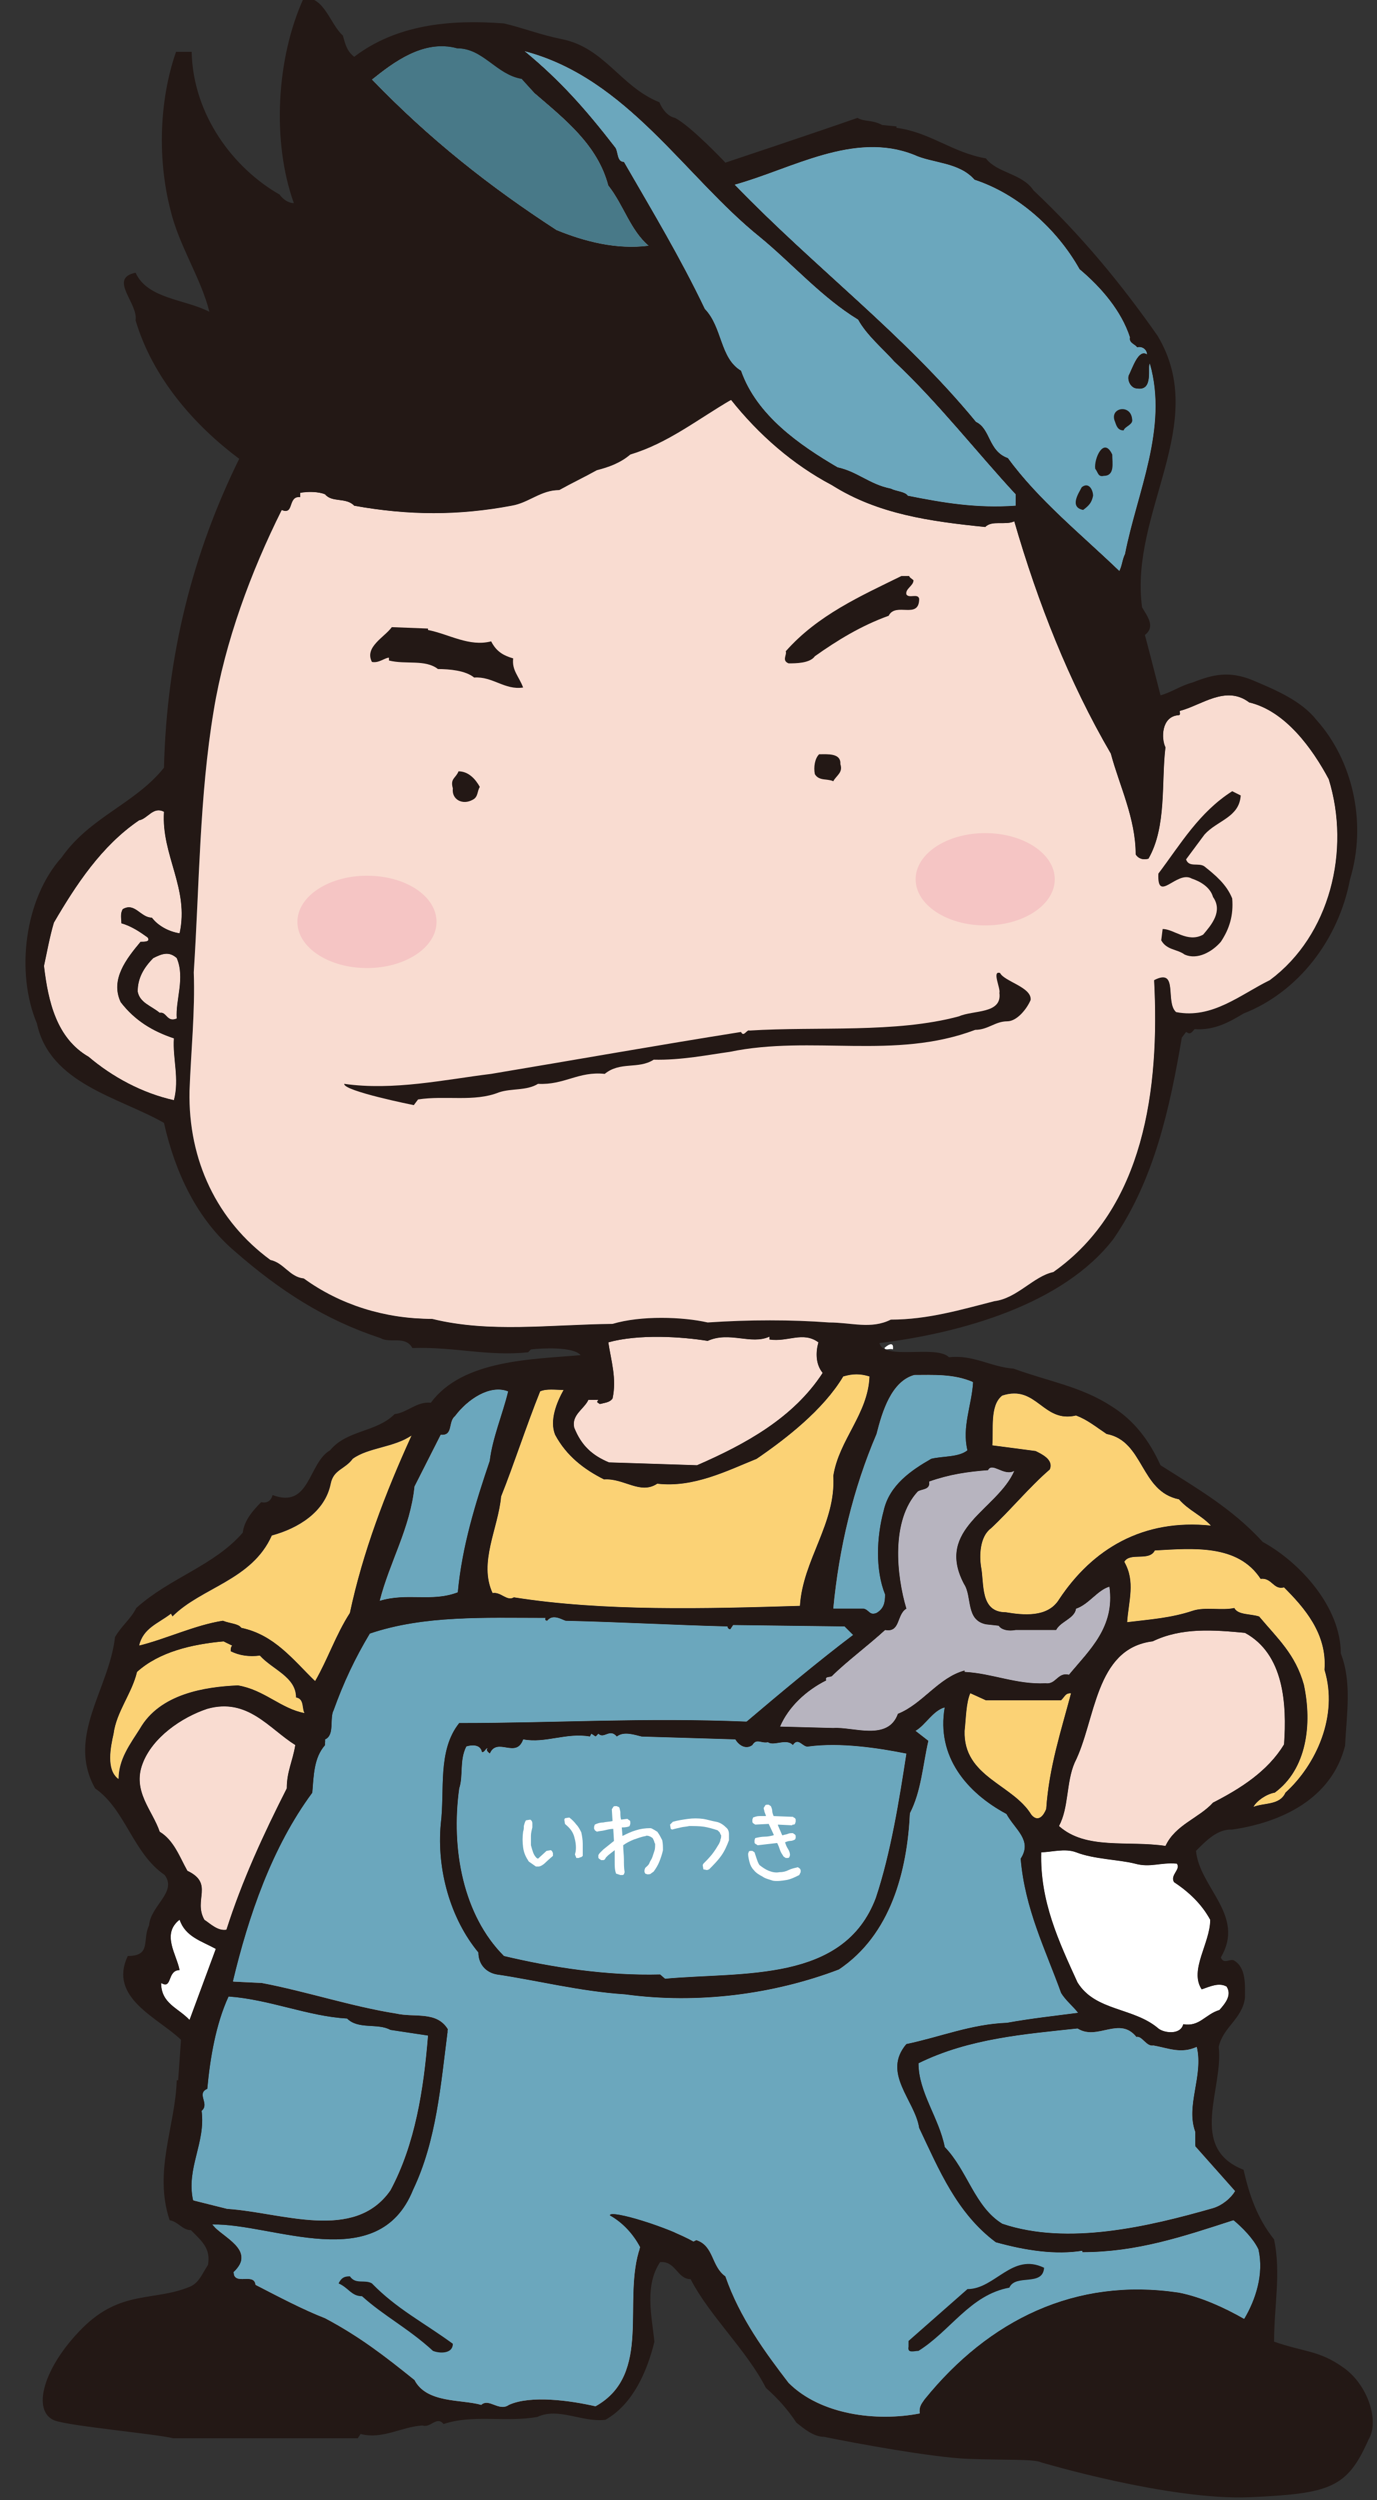 <?xml version="1.0" encoding="utf-8"?>
<!-- Generator: Adobe Illustrator 25.3.1, SVG Export Plug-In . SVG Version: 6.00 Build 0)  -->
<svg version="1.1" id="レイヤー_1" xmlns="http://www.w3.org/2000/svg" xmlns:xlink="http://www.w3.org/1999/xlink" x="0px"
	 y="0px" width="194px" height="352px" viewBox="0 0 194 352" style="enable-background:new 0 0 194 352;" xml:space="preserve">
<rect x="0" y="0" width="194" height="352" fill="#333333" stroke="none"/>
<style type="text/css">
	.st0{fill:#FFFFFF;}
	.st1{fill:#6BA7BD;}
	.st2{fill:#FBD275;}
	.st3{fill:#F9DCD1;}
	.st4{fill:#B7B4BF;}
	.st5{fill:#487988;}
	.st6{fill:#F5C5C4;}
	.st7{fill:#231815;}
</style>
<g>
	<g>
		<path class="st0" d="M75.3,13.1c4.3,3.7,8.9,7.3,10.4,13c2.2,2.8,3.1,6.3,5.7,8.5c-4.5,0.6-9.1-0.6-13-2.2
			c-9.4-6.1-17.9-12.8-26-21.2c3-2.4,7.3-5.7,12-4.3c3.7,0,5.5,3.7,9.1,4.3L75.3,13.1z"/>
		<path class="st0" d="M107.1,33.4c4.5,3.7,8.7,8.5,13.8,11.6c1.2,2.2,3.5,4.1,5.1,5.9c6.1,5.7,11.8,13,17.1,18.7v1.6
			c-5.5,0.4-10.2-0.4-15.2-1.4c-0.4-0.6-1.6-0.6-2.4-1c-3-0.6-4.7-2.4-7.5-3c-5.3-3.1-11.4-7.3-13.6-13.6c-3-1.8-2.6-6.1-5.1-8.7
			c-3.5-7.3-7.3-13.6-11.4-20.7c-1,0-0.8-1.4-1.2-2c-4.1-5.3-7.7-9.4-12.8-13.6C88.4,11,96.5,24.9,107.1,33.4z"/>
		<path class="st0" d="M128.8,21.8c2.6,1.2,6.3,1,8.5,3.5c6.1,2,11.6,6.9,14.8,12.6c3.1,2.6,5.9,5.9,7.1,9.6c-0.2,0.8,0.8,1,1,1.4
			c0.8-0.2,1.4,0.4,1.4,1c-1.2-0.8-2,1.8-2.6,3c-0.2,0.8,0.4,1.8,1.2,1.8c2.4,0.4,1.4-3.1,1.8-3.5c2.6,9.1-1.8,18.1-3.5,26.8
			c-0.4,0.8-0.4,1.6-0.8,2.4c-5.3-5.1-11.4-10-15.7-15.9c-2.8-1-2.4-4.1-4.5-5.1c-10.2-12.4-22.6-21.6-34-33.4
			C111.5,23.8,120.3,18.4,128.8,21.8z"/>
		<path class="st0" d="M117.2,68.4c6.5,4.1,13.8,5.1,21.6,5.9c1-1,2.8-0.2,4.1-0.8c3.3,11.4,7.7,22.6,13.6,32.7
			c1.2,4.5,3.5,9.1,3.5,14.2c0.4,0.6,1,0.8,1.8,0.6c2.6-4.5,1.8-10.8,2.4-15.7c-0.6-1.2-0.6-4.3,1.8-4.5c0.4,0,0.2-0.4,0.2-0.6
			c3.1-0.8,6.5-3.7,9.8-1.2c5.1,1.2,8.9,6.5,11.2,10.8c3.1,10,0.2,22-8.3,28.3c-4.1,2-8.1,5.5-13.2,4.5c-1.6-1.4,0.4-6.3-3.1-4.5
			c0.8,15.3-1.4,32.1-14.2,41.1c-2.8,0.6-5.1,3.7-8.3,4.1c-4.7,1.2-9.4,2.6-14.6,2.6c-2.8,1.4-5.5,0.4-8.7,0.4
			c-5.3-0.4-11.2-0.4-17.1,0c-3.5-0.8-9.4-1-13.4,0.2c-9.1,0-17.5,1.2-25.6-0.8c-6.7,0-13-2-18.1-5.7c-2-0.2-2.8-2.2-4.7-2.6
			c-7.5-5.5-11.6-14-11.4-23.8c0.2-5.5,0.8-11.2,0.6-16.7c0.8-12.4,0.8-24.8,2.8-36.8c1.6-9.8,5.3-19.7,9.6-28.3
			c1.8,0.8,0.8-2,2.6-1.8v-0.6c1-0.2,2.6-0.2,3.5,0.2c1,1.2,3,0.4,4.1,1.6c7.7,1.4,14.8,1.4,22.2,0c2.4-0.4,4.1-2.2,6.7-2.2
			c1.8-1,3.5-1.8,5.3-2.8c1.6-0.4,3.3-1,4.7-2.2c5.3-1.6,9.4-4.9,14.2-7.7C106.9,61.3,111.7,65.5,117.2,68.4z"/>
		<path class="st0" d="M23.1,114.3c-0.4,6.1,3.5,10.8,2.2,17.1c-1.4-0.2-3-1-3.9-2.2c-1.6,0-2.4-2.2-4.1-1.2c-0.4,0.6-0.2,1.4-0.2,2
			c1.4,0.4,2.6,1.2,3.7,2c0.4,0.6-0.4,0.6-1,0.6c-2,2.4-4.3,5.3-2.8,8.5c2,2.6,4.5,4.1,7.5,5.1c-0.2,2.8,0.8,5.7,0,8.7
			c-4.5-1-8.7-3.3-12-6.1c-4.5-2.6-5.7-7.7-6.3-12.8c0.4-1.8,0.8-4.1,1.4-6.1c3.1-5.3,6.7-10.8,12-14.4
			C20.8,115.3,21.5,113.5,23.1,114.3z"/>
		<path class="st0" d="M24.9,143.4c-1.4,0.6-1.4-1-2.4-0.8c-1.2-1-2.8-1.4-3.1-3c0-1.8,0.8-3.3,2.2-4.7c1.2-0.6,2.2-1,3.3,0
			C26.1,137.7,24.7,140.8,24.9,143.4z"/>
		<path class="st0" d="M99.7,188.8c3.1-1.4,6.1,0.6,8.7-0.6v0.4c2.6,0.4,4.7-1.2,6.9,0.4c-0.4,1.4-0.4,3.1,0.6,4.3
			c-4.1,6.3-10.8,10-17.7,13l-12.4-0.4c-2.4-1-3.9-2.4-4.9-4.9c-0.4-1.8,1.4-2.6,2-3.9h1.4c-0.2,0.4,0.2,0.4,0.4,0.6
			c0.6-0.2,1.4-0.2,1.8-0.8c0.6-2.8-0.2-5.3-0.6-7.9C90,187.9,96.1,188.3,99.7,188.8z"/>
		<path class="st0" d="M125.8,190c-0.4-0.2-1,0.2-1.2-0.2C124.8,189.6,126,188.6,125.8,190z"/>
		<path class="st0" d="M122.5,193.8c-0.2,5.3-4.3,8.9-5.1,14c0.4,6.7-4.3,11.8-4.7,18.3c-13.2,0.4-27.7,0.8-40.3-1.2
			c-1,0.6-1.8-0.8-3-0.6c-2-4.3,0.8-9.1,1.2-13.6c1.8-4.5,3.5-9.8,5.5-14.8c1-0.4,2.2-0.2,3.3-0.2c-1,1.8-2,4.3-1.2,6.3
			c1.6,3,4.1,4.9,6.9,6.3c2.8-0.2,5.1,2.2,7.5,0.6c5.1,0.6,9.8-1.8,14-3.5c4.1-2.8,9.4-6.9,12.2-11.6
			C120.1,193.4,121.1,193.4,122.5,193.8z"/>
		<path class="st0" d="M137,194.5c-0.2,3.3-1.6,6.3-0.8,9.6c-1.2,1-3.5,0.8-5.1,1.2c-2.8,1.6-5.9,3.7-6.7,7.3
			c-1,3.7-1.2,8.3,0.2,11.8c0,1.2-0.2,2-1.2,2.6c-1,0.4-1-0.4-1.8-0.6h-4.3c0.8-8.5,2.8-16.9,6.1-24.6c0.8-3.1,2.2-7.3,5.3-8.3
			C131.5,193.6,134.3,193.4,137,194.5z"/>
		<path class="st0" d="M71.5,195.9c-0.8,3.3-2.2,6.5-2.6,9.8c-2,5.9-3.9,12-4.5,18.5c-3.7,1.4-7.1,0-11,1.2
			c1.4-5.5,4.3-10.2,4.9-16.1L62,202c1.8,0.2,1-1.8,2-2.6C65.8,197.1,69,194.9,71.5,195.9z"/>
		<path class="st0" d="M151.6,199.3c1.6,0.6,2.8,1.6,4.3,2.6c5.3,1,4.7,8.1,10.2,9.2c1.4,1.6,3.1,2.2,4.5,3.7
			c-9.6-1-16.7,3.3-21.4,10.4c-1.6,2.6-5.1,2.2-7.5,1.8c-3.7,0-3-4.1-3.5-6.5c-0.2-1.4-0.2-4.1,1.4-5.3c2.6-2.4,5.5-5.9,8.3-8.3
			c0.6-1.4-1.2-2.2-2-2.6l-6.1-0.8c0.2-2.2-0.4-5.7,1.4-7.1C146.1,194.9,146.9,200.5,151.6,199.3z"/>
		<path class="st0" d="M57.9,202c-3.7,8.1-6.9,16.5-8.7,25c-2,3.1-3.1,6.5-4.9,9.6c-3.1-3-5.7-6.5-10.4-7.5c-0.4-0.6-1.6-0.6-2.6-1
			c-3.9,0.6-8.1,2.6-11.8,3.5c0.6-2.6,2.8-3.1,4.5-4.5l0.2,0.4c4.1-4.1,11.2-5.1,14-11.4c3.7-1,7.5-3.3,8.3-7.3c0.4-2,2-2,3.1-3.5
			C51.8,203.8,55.6,203.8,57.9,202z"/>
		<path class="st0" d="M142.9,207.1c-2.4,5.5-11.2,8.1-7.1,15.9c1.2,1.8,0.2,5.1,3.1,5.7l1.8,0.2c0.4,0.6,1.4,0.8,2.4,0.6h5.7
			c0.6-1.2,2.6-1.6,2.8-3c1.8-0.6,3-2.6,4.7-3.1c0.8,5.7-2.8,8.9-5.7,12.4c-1.6-0.4-1.8,1.4-3.3,1.2c-4.1,0.2-7.5-1.4-11.4-1.6v-0.2
			c-3.7,1-5.9,4.7-9.4,6.1c-1.4,3.9-6.3,1.8-9.1,2l-7.5-0.2c1.2-2.8,3.7-5.1,6.5-6.5c-0.2-0.6,0.4-0.4,0.8-0.6c2-2,5.1-4.3,7.5-6.5
			c2.2,0.4,1.6-2.2,3-3c-1.4-4.7-2.2-12.4,1.6-16.5c0.6-0.4,1.8-0.2,1.6-1.4c2.8-1,5.5-1.4,8.3-1.6
			C139.8,205.8,141.4,207.9,142.9,207.1z"/>
		<path class="st0" d="M177.6,222.3c1.6-0.2,1.8,1.6,3.3,1.2c2.8,2.8,6.1,6.5,5.7,11.6c2,6.5-1.2,13.4-5.5,17.3
			c-0.8,1.8-3,1.4-4.5,2c0.4-0.8,1.8-1.8,3-2c4.5-3.3,5.3-9.6,4.1-15.2c-1.2-4.3-3.7-6.5-6.3-9.6c-1.2-0.4-3-0.2-3.5-1.2
			c-1.8,0.4-4.1-0.2-5.9,0.4c-3,1-5.9,1.2-9.2,1.6c0.2-3,1.2-5.7-0.4-8.5c0.8-1.4,3.5,0,4.3-1.6C168.1,218,174.4,217.4,177.6,222.3z
			"/>
		<path class="st0" d="M76.8,227.8c-0.2,0.2,0,0.4,0.2,0.4c0.8-1,2-0.2,2.6,0c8.3,0.2,15.2,0.6,22.8,0.8c0,0.2,0.2,0.4,0.4,0.4
			l0.4-0.6l15.7,0.2l1.2,1.2c-4.9,3.7-10.4,8.3-15,12.2c-14.4-0.6-26.8,0.2-40.5,0.2c-3.1,3.9-2,9.4-2.6,14.2
			c-0.6,6.5,1.4,13.4,5.3,18.1c0,1.6,1,2.8,2.6,3.1c5.5,0.8,11.8,2.4,18.1,2.8c10.2,1.4,20.9,0,30.1-3.5c7.3-4.9,9.6-13.8,10-22
			c1.6-3.1,1.8-6.7,2.6-10.2l-1.8-1.4c1.4-0.8,2.4-2.8,4.1-3.3c-1.2,6.9,3.1,12,8.7,15c1.2,2.2,3.7,3.7,2,6.3
			c0.6,7.1,3.5,12.8,5.7,18.9c0.6,1,1.6,1.8,2.4,2.8c-3.1,0.4-6.7,0.8-10,1.4c-5.1,0.2-9.4,2-14.2,3c-3.5,4.1,1.2,7.9,1.8,11.8
			c2.8,5.9,5.3,12,10.8,16.1c4.3,1.2,8.5,1.8,12.2,1.2v0.2c7.7,0,14.2-2.2,21.3-4.5c1.2,1,2.8,2.6,3.5,4.1c0.8,3.5-0.4,7.1-2,9.8
			c-2.8-1.6-6.1-3.1-9.2-3.7c-14.6-2.2-26.8,3.9-35.8,15c-0.2,0.8-0.8,1.4-0.6,2.4c-6.1,1.2-14,0.2-18.5-4.3
			c-3.3-4.3-6.9-9.2-8.9-15c-2-1.4-1.6-4.3-4.1-5.1l-0.4,0.2c-3.5-2-7.1-5.3-11-6.1c-1,0.4-0.6,1.6-0.8,2.4c1.8,1,3.3,2.6,4.3,4.5
			c-2.6,7.3,1.8,17.9-6.3,22.4c-3.5-0.8-9.1-1.6-12.2-0.2c-1.4,1-2.8-1-3.9,0c-2.8-0.8-7.7-0.2-9.4-3.5c-4.1-3.3-7.7-6.1-12.6-8.7
			c-3.1-1.2-6.7-3.1-9.8-4.7c-0.2-1.8-3,0.2-3.1-1.8c3.3-3.1-1.6-4.9-3-6.7c8.5-0.2,23.4,7.3,28.3-4.9c3.3-6.9,3.9-14.8,4.9-22.6
			c-1.6-2.6-4.7-1.6-7.3-2.2c-6.3-1-12.6-3.1-18.9-4.3l-4.1-0.2c2.2-9.2,5.5-18.9,11.2-26.6c0.2-2.4,0.2-4.9,1.8-6.7v-0.8
			c1.4-0.6,0.6-3,1.2-4.1c1.4-3.9,3-7.3,5.1-10.8C59.7,227.4,68.2,227.8,76.8,227.8z"/>
		<path class="st0" d="M175.4,230c5.5,3,5.9,10,5.5,15.7c-2.4,3.7-6.1,6.1-10,8.1c-2,2.2-5.3,3.1-6.7,6.1c-5.3-0.8-11.2,0.6-15-2.8
			c1.4-2.6,1-6.1,2.2-8.9c3-5.9,2.8-16.1,11-17.1C166.6,229.2,171.1,229.6,175.4,230z"/>
		<path class="st0" d="M32.8,231.7c-0.2,0.2-0.2,0.4-0.2,0.8c1.2,0.6,2.6,0.8,4.1,0.6c1.8,2,5.1,3,5.1,5.9c1.2,0.2,0.8,1.6,1.2,2.2
			c-3.3-0.6-5.7-3.3-9.4-3.9c-4.7,0.2-11,1.2-13.8,6.1c-1.4,2.2-3,4.3-3,7.1c-2-1.2-1.2-4.5-0.8-6.3c0.4-3.1,2.6-5.7,3.3-8.7
			c3.1-2.8,7.7-3.9,12.2-4.3L32.8,231.7z"/>
		<path class="st0" d="M149.4,239.4c0.6-0.6,0.6-1,1.4-1c-1.4,5.3-3.1,10.4-3.5,16.3c-0.2,0.8-1,2-2,0.8c-2.6-4.3-9.6-5.3-9.4-11.8
			c0.2-1.8,0.2-3.9,0.8-5.3l2.2,1H149.4z"/>
		<path class="st0" d="M41.6,245.7c-0.4,2.4-1.2,3.7-1.2,6.1c-3.3,6.5-6.3,13-8.5,19.9c-1.2,0.2-2.2-0.8-3.1-1.4
			c-1.6-2.8,1.4-5.1-2.4-6.9c-1.2-2-2-4.3-3.9-5.5c-1-3-3.9-5.7-2.4-9.6c1.4-3.7,5.5-6.5,9.1-7.7C34.9,239,37.9,243.3,41.6,245.7z"
			/>
		<path class="st0" d="M84.3,244.1c0.8,0.8,1.6-0.8,2.6,0.4c1-0.8,2.6-0.2,3.5,0l13.2,0.4c0.6,1,1.6,1.4,2.4,0.8
			c0.6-1,1.2-0.2,2.2-0.4c0.8,0.6,2.6-0.6,3.5,0.4c0.8-1.2,1.4,0.4,2.2,0.2c4.5-0.6,9.8,0.2,13.8,1c-1,6.5-2.2,14-4.3,20.3
			c-4.5,12-18.7,10.4-29.7,11.4L93,278c-7.5,0.2-15.3-1-22-2.6c-5.7-5.7-7.5-15-6.3-23.6c0.6-1.8,0-3.9,1-5.9c0.6-0.2,2-0.4,2.2,0.8
			c0.4,0,0.4-0.4,0.8-0.6c-0.2,0.4,0.2,0.6,0.4,0.8c1-2.4,3.7,0.8,4.7-2c3.1,0.6,6.1-1,9.4-0.4l0.2-0.4l0.6,0.4L84.3,244.1z"/>
		<path class="st0" d="M159.9,262.4c2.2,0.6,3.5-0.2,5.9,0c0.6,0.8-1,1.6-0.4,2.6c2.2,1.4,3.9,3.1,5.1,5.3c0,3.3-3,7.1-1.2,9.8
			c1.2-0.4,2.4-1,3.5-0.4c0.8,1.2-0.2,2.4-1,3.3c-2,0.6-2.8,2.4-5.1,2c-0.4,1.6-2.8,1.2-3.5,0.6c-3.5-3-8.9-2.4-11.4-6.5
			c-2.6-5.7-5.3-11.4-5.1-18.3c1.4,0,3.3-0.6,4.9,0C154.2,261.8,157.5,261.8,159.9,262.4z"/>
		<path class="st0" d="M30.4,274.4l-3.7,10c-1.6-1.8-3.9-2.4-3.9-5.3c1.6,1,0.8-1.8,2.6-1.8c-0.4-2.2-2.6-5.1,0-7.1
			C26.1,272.7,28.4,273.3,30.4,274.4z"/>
		<path class="st0" d="M48.9,284.3c1.6,1.6,4.3,0.6,6.1,1.6l5.3,0.8c-0.6,7.5-1.8,15.3-5.3,21.8c-5.1,7.3-15.3,3.1-23,2.6l-4.7-1.2
			c-1-4.5,1.8-8.1,1.2-12.6c1.2-1-0.8-2.4,0.8-3.1c0.4-4.3,1.2-9.1,3-13C37.9,281.5,43.4,283.9,48.9,284.3z"/>
		<path class="st0" d="M160.1,286.6c0.8-0.2,1.4,1.4,2.4,1.2c2.2,0.4,3.9,1.2,6.1,0.2c1,4.1-1.6,8.3-0.2,12v2l5.7,6.5
			c-0.6,1-1.8,2-3.1,2.4c-9.1,2.6-20.5,5.3-29.7,2.2c-3.9-2.4-4.9-7.5-8.1-10.8c-0.8-4.1-3.7-7.7-3.7-11.8c7.1-3.5,15-4.1,22.4-4.9
			C154.6,287.2,157.7,283.7,160.1,286.6z"/>
		<path class="st1" d="M174,308.5c-0.6,1-1.8,2-3.1,2.4c-9.1,2.6-20.5,5.3-29.7,2.2c-3.9-2.4-4.9-7.5-8.1-10.8
			c-0.8-4.1-3.7-7.7-3.7-11.8c7.1-3.5,15-4.1,22.4-4.9c2.8,1.8,5.9-1.8,8.3,1.2c0.8-0.2,1.4,1.4,2.4,1.2c2.2,0.4,3.9,1.2,6.1,0.2
			c1,4.1-1.6,8.3-0.2,12v2L174,308.5z"/>
		<path class="st0" d="M170.5,270.3c0,3.3-3,7.1-1.2,9.8c1.2-0.4,2.4-1,3.5-0.4c0.8,1.2-0.2,2.4-1,3.3c-2,0.6-2.8,2.4-5.1,2
			c-0.4,1.6-2.8,1.2-3.5,0.6c-3.5-3-8.9-2.4-11.4-6.5c-2.6-5.7-5.3-11.4-5.1-18.3c1.4,0,3.3-0.6,4.9,0c2.6,1,5.9,1,8.3,1.6
			c2.2,0.6,3.5-0.2,5.9,0c0.6,0.8-1,1.6-0.4,2.6C167.5,266.4,169.3,268.1,170.5,270.3z"/>
		<path class="st2" d="M145.3,255.5c-2.6-4.3-9.6-5.3-9.4-11.8c0.2-1.8,0.2-3.9,0.8-5.3l2.2,1h10.6c0.6-0.6,0.6-1,1.4-1
			c-1.4,5.3-3.1,10.4-3.5,16.3C147.1,255.5,146.3,256.7,145.3,255.5z"/>
		<path class="st3" d="M170.9,253.8c-2,2.2-5.3,3.1-6.7,6.1c-5.3-0.8-11.2,0.6-15-2.8c1.4-2.6,1-6.1,2.2-8.9c3-5.9,2.8-16.1,11-17.1
			c4.1-2,8.7-1.6,13-1.2c5.5,3,5.9,10,5.5,15.7C178.6,249.4,174.8,251.8,170.9,253.8z"/>
		<path class="st2" d="M177.6,222.3c1.6-0.2,1.8,1.6,3.3,1.2c2.8,2.8,6.1,6.5,5.7,11.6c2,6.5-1.2,13.4-5.5,17.3
			c-0.8,1.8-3,1.4-4.5,2c0.4-0.8,1.8-1.8,3-2c4.5-3.3,5.3-9.6,4.1-15.2c-1.2-4.3-3.7-6.5-6.3-9.6c-1.2-0.4-3-0.2-3.5-1.2
			c-1.8,0.4-4.1-0.2-5.9,0.4c-3,1-5.9,1.2-9.2,1.6c0.2-3,1.2-5.7-0.4-8.5c0.8-1.4,3.5,0,4.3-1.6C168.1,218,174.4,217.4,177.6,222.3z
			"/>
		<path class="st2" d="M141.2,196.5c4.9-1.6,5.7,3.9,10.4,2.8c1.6,0.6,2.8,1.6,4.3,2.6c5.3,1,4.7,8.1,10.2,9.2
			c1.4,1.6,3.1,2.2,4.5,3.7c-9.6-1-16.7,3.3-21.4,10.4c-1.6,2.6-5.1,2.2-7.5,1.8c-3.7,0-3-4.1-3.5-6.5c-0.2-1.4-0.2-4.1,1.4-5.3
			c2.6-2.4,5.5-5.9,8.3-8.3c0.6-1.4-1.2-2.2-2-2.6l-6.1-0.8C140,201.4,139.4,197.9,141.2,196.5z"/>
		<path class="st4" d="M142.9,207.1c-2.4,5.5-11.2,8.1-7.1,15.9c1.2,1.8,0.2,5.1,3.1,5.7l1.8,0.2c0.4,0.6,1.4,0.8,2.4,0.6h5.7
			c0.6-1.2,2.6-1.6,2.8-3c1.8-0.6,3-2.6,4.7-3.1c0.8,5.7-2.8,8.9-5.7,12.4c-1.6-0.4-1.8,1.4-3.3,1.2c-4.1,0.2-7.5-1.4-11.4-1.6v-0.2
			c-3.7,1-5.9,4.7-9.4,6.1c-1.4,3.9-6.3,1.8-9.1,2l-7.5-0.2c1.2-2.8,3.7-5.1,6.5-6.5c-0.2-0.6,0.4-0.4,0.8-0.6c2-2,5.1-4.3,7.5-6.5
			c2.2,0.4,1.6-2.2,3-3c-1.4-4.7-2.2-12.4,1.6-16.5c0.6-0.4,1.8-0.2,1.6-1.4c2.8-1,5.5-1.4,8.3-1.6
			C139.8,205.8,141.4,207.9,142.9,207.1z"/>
		<path class="st1" d="M69,246.9c1-2.4,3.7,0.8,4.7-2c3.1,0.6,6.1-1,9.4-0.4l0.2-0.4l0.6,0.4l0.4-0.4c0.8,0.8,1.6-0.8,2.6,0.4
			c1-0.8,2.6-0.2,3.5,0l13.2,0.4c0.6,1,1.6,1.4,2.4,0.8c0.6-1,1.2-0.2,2.2-0.4c0.8,0.6,2.6-0.6,3.5,0.4c0.8-1.2,1.4,0.4,2.2,0.2
			c4.5-0.6,9.8,0.2,13.8,1c-1,6.5-2.2,14-4.3,20.3c-4.5,12-18.7,10.4-29.7,11.4L93,278c-7.5,0.2-15.3-1-22-2.6
			c-5.7-5.7-7.5-15-6.3-23.6c0.6-1.8,0-3.9,1-5.9c0.6-0.2,2-0.4,2.2,0.8c0.4,0,0.4-0.4,0.8-0.6C68.4,246.5,68.8,246.7,69,246.9z"/>
		<path class="st1" d="M128.8,193.6c2.8,0,5.5-0.2,8.3,1c-0.2,3.3-1.6,6.3-0.8,9.6c-1.2,1-3.5,0.8-5.1,1.2c-2.8,1.6-5.9,3.7-6.7,7.3
			c-1,3.7-1.2,8.3,0.2,11.8c0,1.2-0.2,2-1.2,2.6c-1,0.4-1-0.4-1.8-0.6h-4.3c0.8-8.5,2.8-16.9,6.1-24.6
			C124.3,198.7,125.6,194.5,128.8,193.6z"/>
		<path class="st1" d="M128.8,21.8c2.6,1.2,6.3,1,8.5,3.5c6.1,2,11.6,6.9,14.8,12.6c3.1,2.6,5.9,5.9,7.1,9.6c-0.2,0.8,0.8,1,1,1.4
			c0.8-0.2,1.4,0.4,1.4,1c-1.2-0.8-2,1.8-2.6,3c-0.2,0.8,0.4,1.8,1.2,1.8c2.4,0.4,1.4-3.1,1.8-3.5c2.6,9.1-1.8,18.1-3.5,26.8
			c-0.4,0.8-0.4,1.6-0.8,2.4c-5.3-5.1-11.4-10-15.7-15.9c-2.8-1-2.4-4.1-4.5-5.1c-10.2-12.4-22.6-21.6-34-33.4
			C111.5,23.8,120.3,18.4,128.8,21.8z"/>
		<path class="st1" d="M107.1,33.4c4.5,3.7,8.7,8.5,13.8,11.6c1.2,2.2,3.5,4.1,5.1,5.9c6.1,5.7,11.8,13,17.1,18.7v1.6
			c-5.5,0.4-10.2-0.4-15.2-1.4c-0.4-0.6-1.6-0.6-2.4-1c-3-0.6-4.7-2.4-7.5-3c-5.3-3.1-11.4-7.3-13.6-13.6c-3-1.8-2.6-6.1-5.1-8.7
			c-3.5-7.3-7.3-13.6-11.4-20.7c-1,0-0.8-1.4-1.2-2c-4.1-5.3-7.7-9.4-12.8-13.6C88.4,11,96.5,24.9,107.1,33.4z"/>
		<path class="st5" d="M64.4,6.8c3.7,0,5.5,3.7,9.1,4.3l1.8,2c4.3,3.7,8.9,7.3,10.4,13c2.2,2.8,3.1,6.3,5.7,8.5
			c-4.5,0.6-9.1-0.6-13-2.2c-9.4-6.1-17.9-12.8-26-21.2C55.4,8.8,59.7,5.5,64.4,6.8z"/>
		<path class="st3" d="M24.9,143.4c-1.4,0.6-1.4-1-2.4-0.8c-1.2-1-2.8-1.4-3.1-3c0-1.8,0.8-3.3,2.2-4.7c1.2-0.6,2.2-1,3.3,0
			C26.1,137.7,24.7,140.8,24.9,143.4z"/>
		<path class="st3" d="M25.3,131.4c-1.4-0.2-3-1-3.9-2.2c-1.6,0-2.4-2.2-4.1-1.2c-0.4,0.6-0.2,1.4-0.2,2c1.4,0.4,2.6,1.2,3.7,2
			c0.4,0.6-0.4,0.6-1,0.6c-2,2.4-4.3,5.3-2.8,8.5c2,2.6,4.5,4.1,7.5,5.1c-0.2,2.8,0.8,5.7,0,8.7c-4.5-1-8.7-3.3-12-6.1
			c-4.5-2.6-5.7-7.7-6.3-12.8c0.4-1.8,0.8-4.1,1.4-6.1c3.1-5.3,6.7-10.8,12-14.4c1.2-0.2,2-2,3.5-1.2
			C22.7,120.4,26.7,125.1,25.3,131.4z"/>
		<path class="st3" d="M60.9,185.7c-6.7,0-13-2-18.1-5.7c-2-0.2-2.8-2.2-4.7-2.6c-7.5-5.5-11.6-14-11.4-23.8
			c0.2-5.5,0.8-11.2,0.6-16.7c0.8-12.4,0.8-24.8,2.8-36.8c1.6-9.8,5.3-19.7,9.6-28.3c1.8,0.8,0.8-2,2.6-1.8v-0.6
			c1-0.2,2.6-0.2,3.5,0.2c1,1.2,3,0.4,4.1,1.6c7.7,1.4,14.8,1.4,22.2,0c2.4-0.4,4.1-2.2,6.7-2.2c1.8-1,3.5-1.8,5.3-2.8
			c1.6-0.4,3.3-1,4.7-2.2c5.3-1.6,9.4-4.9,14.2-7.7c3.9,4.9,8.7,9.1,14.2,12c6.5,4.1,13.8,5.1,21.6,5.9c1-1,2.8-0.2,4.1-0.8
			c3.3,11.4,7.7,22.6,13.6,32.7c1.2,4.5,3.5,9.1,3.5,14.2c0.4,0.6,1,0.8,1.8,0.6c2.6-4.5,1.8-10.8,2.4-15.7
			c-0.6-1.2-0.6-4.3,1.8-4.5c0.4,0,0.2-0.4,0.2-0.6c3.1-0.8,6.5-3.7,9.8-1.2c5.1,1.2,8.9,6.5,11.2,10.8c3.1,10,0.2,22-8.3,28.3
			c-4.1,2-8.1,5.5-13.2,4.5c-1.6-1.4,0.4-6.3-3.1-4.5c0.8,15.3-1.4,32.1-14.2,41.1c-2.8,0.6-5.1,3.7-8.3,4.1
			c-4.7,1.2-9.4,2.6-14.6,2.6c-2.8,1.4-5.5,0.4-8.7,0.4c-5.3-0.4-11.2-0.4-17.1,0c-3.5-0.8-9.4-1-13.4,0.2
			C77.4,186.5,69,187.7,60.9,185.7z"/>
		<path class="st3" d="M84.5,197.7c0.6-0.2,1.4-0.2,1.8-0.8c0.6-2.8-0.2-5.3-0.6-7.9c4.3-1.2,10.4-0.8,14-0.2
			c3.1-1.4,6.1,0.6,8.7-0.6v0.4c2.6,0.4,4.7-1.2,6.9,0.4c-0.4,1.4-0.4,3.1,0.6,4.3c-4.1,6.3-10.8,10-17.7,13l-12.4-0.4
			c-2.4-1-3.9-2.4-4.9-4.9c-0.4-1.8,1.4-2.6,2-3.9h1.4C83.9,197.5,84.3,197.5,84.5,197.7z"/>
		<path class="st2" d="M79.4,195.7c-1,1.8-2,4.3-1.2,6.3c1.6,3,4.1,4.9,6.9,6.3c2.8-0.2,5.1,2.2,7.5,0.6c5.1,0.6,9.8-1.8,14-3.5
			c4.1-2.8,9.4-6.9,12.2-11.6c1.4-0.4,2.4-0.4,3.7,0c-0.2,5.3-4.3,8.9-5.1,14c0.4,6.7-4.3,11.8-4.7,18.3
			c-13.2,0.4-27.7,0.8-40.3-1.2c-1,0.6-1.8-0.8-3-0.6c-2-4.3,0.8-9.1,1.2-13.6c1.8-4.5,3.5-9.8,5.5-14.8
			C77,195.5,78.2,195.7,79.4,195.7z"/>
		<path class="st1" d="M62.1,202c1.8,0.2,1-1.8,2-2.6c1.8-2.4,4.9-4.5,7.5-3.5c-0.8,3.3-2.2,6.5-2.6,9.8c-2,5.9-3.9,12-4.5,18.5
			c-3.7,1.4-7.1,0-11,1.2c1.4-5.5,4.3-10.2,4.9-16.1L62.1,202z"/>
		<path class="st2" d="M24.1,227.2l0.2,0.4c4.1-4.1,11.2-5.1,14-11.4c3.7-1,7.5-3.3,8.3-7.3c0.4-2,2-2,3.1-3.5
			c2.2-1.6,5.9-1.6,8.3-3.3c-3.7,8.1-6.9,16.5-8.7,25c-2,3.1-3.1,6.5-4.9,9.6c-3.1-3-5.7-6.5-10.4-7.5c-0.4-0.6-1.6-0.6-2.6-1
			c-3.9,0.6-8.1,2.6-11.8,3.5C20.2,229.2,22.3,228.6,24.1,227.2z"/>
		<path class="st2" d="M16,244.1c0.4-3.1,2.6-5.7,3.3-8.7c3.1-2.8,7.7-3.9,12.2-4.3l1.2,0.6c-0.2,0.2-0.2,0.4-0.2,0.8
			c1.2,0.6,2.6,0.8,4.1,0.6c1.8,2,5.1,3,5.1,5.9c1.2,0.2,0.8,1.6,1.2,2.2c-3.3-0.6-5.7-3.3-9.4-3.9c-4.7,0.2-11,1.2-13.8,6.1
			c-1.4,2.2-3,4.3-3,7.1C14.9,249.2,15.6,245.9,16,244.1z"/>
		<path class="st3" d="M22.5,257.9c-1-3-3.9-5.7-2.4-9.6c1.4-3.7,5.5-6.5,9.1-7.7c5.7-1.6,8.7,2.8,12.4,5.1
			c-0.4,2.4-1.2,3.7-1.2,6.1c-3.3,6.5-6.3,13-8.5,19.9c-1.2,0.2-2.2-0.8-3.1-1.4c-1.6-2.8,1.4-5.1-2.4-6.9
			C25.3,261.4,24.5,259.1,22.5,257.9z"/>
		<path class="st0" d="M22.7,279.2c1.6,1,0.8-1.8,2.6-1.8c-0.4-2.2-2.6-5.1,0-7.1c0.8,2.4,3.1,3,5.1,4.1l-3.7,10
			C25.1,282.7,22.7,282.1,22.7,279.2z"/>
		<path class="st1" d="M27.2,309.8c-1-4.5,1.8-8.1,1.2-12.6c1.2-1-0.8-2.4,0.8-3.1c0.4-4.3,1.2-9.1,3-13c5.7,0.4,11.2,2.8,16.7,3.1
			c1.6,1.6,4.3,0.6,6.1,1.6l5.3,0.8c-0.6,7.5-1.8,15.3-5.3,21.8c-5.1,7.3-15.3,3.1-23,2.6L27.2,309.8z"/>
		<path class="st1" d="M129.6,339.8c-6.1,1.2-14,0.2-18.5-4.3c-3.3-4.3-6.9-9.2-8.9-15c-2-1.4-1.6-4.3-4.1-5.1l-0.4,0.2
			c-3.5-2-11.6-4.5-11.8-3.7c1.8,1,3.3,2.6,4.3,4.5c-2.6,7.3,1.8,17.9-6.3,22.4c-3.5-0.8-9.1-1.6-12.2-0.2c-1.4,1-2.8-1-3.9,0
			c-2.8-0.8-7.7-0.2-9.4-3.5c-4.1-3.3-7.7-6.1-12.6-8.7c-3.1-1.2-6.7-3.1-9.8-4.7c-0.2-1.8-3,0.2-3.1-1.8c3.3-3.1-1.6-4.9-3-6.7
			c8.5-0.2,23.4,7.3,28.3-4.9c3.3-6.9,3.9-14.8,4.9-22.6c-1.6-2.6-4.7-1.6-7.3-2.2c-6.3-1-12.6-3.1-18.9-4.3l-4.1-0.2
			c2.2-9.2,5.5-18.9,11.2-26.6c0.2-2.4,0.2-4.9,1.8-6.7v-0.8c1.4-0.6,0.6-3,1.2-4.1c1.4-3.9,3-7.3,5.1-10.8
			c7.7-2.6,16.1-2.2,24.8-2.2c-0.2,0.2,0,0.4,0.2,0.4c0.8-1,2-0.2,2.6,0c8.3,0.2,15.2,0.6,22.8,0.8c0,0.2,0.2,0.4,0.4,0.4l0.4-0.6
			L119,229l1.2,1.2c-4.9,3.7-10.4,8.3-15,12.2c-14.4-0.6-26.8,0.2-40.5,0.2c-3.1,3.9-2,9.4-2.6,14.2c-0.6,6.5,1.4,13.4,5.3,18.1
			c0,1.6,1,2.8,2.6,3.1c5.5,0.8,11.8,2.4,18.1,2.8c10.2,1.4,20.9,0,30.1-3.5c7.3-4.9,9.6-13.8,10-22c1.6-3.1,1.8-6.7,2.6-10.2
			l-1.8-1.4c1.4-0.8,2.4-2.8,4.1-3.3c-1.2,6.9,3.1,12,8.7,15c1.2,2.2,3.7,3.7,2,6.3c0.6,7.1,3.5,12.8,5.7,18.9
			c0.6,1,1.6,1.8,2.4,2.8c-3.1,0.4-6.7,0.8-10,1.4c-5.1,0.2-9.4,2-14.2,3c-3.5,4.1,1.2,7.9,1.8,11.8c2.8,5.9,5.3,12,10.8,16.1
			c4.3,1.2,8.5,1.8,12.2,1.2v0.2c7.7,0,14.2-2.2,21.3-4.5c1.2,1,2.8,2.6,3.5,4.1c0.8,3.5-0.4,7.1-2,9.8c-2.8-1.6-6.1-3.1-9.2-3.7
			c-14.6-2.2-26.8,3.9-35.8,15C130,338.2,129.4,338.8,129.6,339.8z"/>
		<path class="st6" d="M61.5,129.8c0,3.6-4.4,6.5-9.8,6.5c-5.4,0-9.8-2.9-9.8-6.5c0-3.6,4.4-6.5,9.8-6.5
			C57.2,123.3,61.5,126.2,61.5,129.8z"/>
		<path class="st6" d="M148.6,123.8c0,3.6-4.4,6.5-9.8,6.5c-5.4,0-9.8-2.9-9.8-6.5s4.4-6.5,9.8-6.5
			C144.2,117.3,148.6,120.2,148.6,123.8z"/>
		<g>
			<path class="st7" d="M189.2,333.3c-3.4-2.4-5.4-2.1-9.7-3.6c0-5.1,1-9.6,0-14.4c-2.4-3-3.5-6.3-4.3-9.8
				c-7.9-3.1-2.8-11.4-3.5-17.3c0.6-2.8,3.3-3.9,3.7-6.9c0-1.8,0.2-4.3-1.6-5.3c-0.6-0.2-1.4,0.6-1.8-0.4c3.5-5.9-3-9.8-3.5-15
				c1.4-1.4,3-3.1,5.1-3c6.9-1,14-4.3,15.9-11.8c0.2-4.3,1-8.9-0.6-13c0-6.5-5.7-12.8-11-15.7c-4.3-4.7-9.2-7.5-14.4-10.8
				c-1.6-3.5-3.7-6.3-6.9-8.3c-4.3-2.8-8.9-3.5-13.8-5.3c-3.1-0.2-5.7-2-9.1-1.6c-1.8-1.8-9.2,0.5-9.8-2c11.4-1.4,25.9-5.4,33-14.7
				c5.7-8.3,7.9-18.3,9.6-28.3l0.6-0.8l0.4,0.2c0.4,0,0.6-0.4,0.8-0.6c2.8,0.2,4.9-1,6.9-2.2c7.7-3,13.4-10.4,15-18.9
				c2.4-7.9,0.4-16.7-4.7-22.4c-2.2-2.8-5.9-4.3-9.2-5.7c-3.1-1.2-5.3-0.8-8.3,0.4c-1.6,0.4-3,1.4-4.5,1.8c-0.8-3.1-1.4-5.5-2.2-8.5
				c1.6-1.2,0.2-2.8-0.4-3.9c-1.8-13.4,9.6-25.8,2.2-38.2c-5.1-7.3-10.8-14.2-17.5-20.5c-1.6-2.4-5.1-2.4-6.7-4.5
				c-4.7-0.8-7.9-3.7-12.6-4.3v-0.2l-2-0.2c-1.6-0.8-2.4-0.4-3.5-1c-5.7,2-18.6,6.3-18.6,6.3s-4.8-5.1-7.1-6.3
				c-1-0.2-1.8-1.2-2.2-2.2c-5.5-2.2-7.7-7.7-13.8-8.9c-3-0.6-5.5-1.6-8.1-2.2C63.3,2.7,55.8,3.5,49.9,8c-1-0.8-1.2-1.6-1.6-3
				c-1.8-1.6-2.6-5.5-5.5-5.3c-3.9,8.5-4.5,20.3-1.4,28.9c-0.8,0-1.6-0.6-2-1.2C32.9,23.7,27.2,16.2,27,7.3h-2.2
				c-2.4,6.9-2.6,15.2-0.8,22.2c1.2,5.1,4.3,9.6,5.5,14.4c-3.5-1.8-8.7-1.8-10.4-5.5c-3.9,0.8,0.4,4.3,0,6.7
				c2.4,8.1,8.3,14.8,14.6,19.5c-6.5,13.2-10.2,27.5-10.6,43.5c-4.1,5.1-10.4,6.9-14.4,12.6c-5.3,5.9-6.5,16.3-3.5,23.4
				c1.8,8.5,11.6,10.4,17.9,14c1.6,7.1,4.7,13.6,10,18.1c6.3,5.5,12.6,9.6,20.5,12.2c1.4,0.8,3.5-0.4,4.5,1.4
				c5.9-0.2,10.6,1.2,16.3,0.6l0.4-0.4c1.6-0.2,6-0.4,7,0.8c-6.7,0.6-16.6,0.6-21.1,6.7c-2-0.2-3.3,1.4-5.1,1.6
				c-2.6,2.6-6.7,2.2-9.1,5.1c-3.1,1.8-2.8,8.3-8.1,6.3c-0.2,0.8-0.8,1.2-1.6,1c-1.2,1.2-2.4,2.6-2.6,4.3c-4.1,4.7-10.2,6.3-15,10.6
				c-0.8,1.6-2,2.4-3,4.1c-0.8,7.3-6.9,14-2.8,21.3c4.3,3,5.3,9.1,9.8,12.2c1.8,2.4-2,4.3-2.2,7.1c-1,2,0.4,4.3-3,4.3
				c-2.8,5.9,4.3,8.7,7.5,11.8l-0.4,5.7h-0.2c-0.2,6.5-3.3,12.8-1,19.7c1.2,0.2,1.8,1.4,3,1.4c1.6,1.6,2.8,2.6,2.4,4.9
				c-0.8,1.2-1.2,2.4-2.4,3c-5.1,2.2-9.8,0.4-15.3,5.9s-7.2,11.7-3.9,13c2.2,0.8,14.3,1.9,16.7,2.5c8.3,0,17.3,0,26,0l0.4-0.6
				c3.1,0.8,5.7-1,8.7-1.2c1.2,0.4,2-1.4,3-0.2c4.1-1.4,8.7-0.2,13.2-1c3-1.4,6.3,0.8,9.6,0.4c3.9-2.2,5.9-6.9,6.9-11
				c-0.4-3.7-1.4-7.9,0.8-11.2c2.2-0.2,2.4,2.4,4.3,2.4c2.6,5.1,7.9,10,10.6,15.3c1.8,1.6,3.1,3.1,4.3,4.9c1,0.8,2.4,2,3.9,2
				c4.4,0.9,15.2,2.9,20.3,3.1s9.3,0,10.3,0.5c0,0,18.1,5.4,29.4,4.9c11.3-0.5,13.7-1.3,16.7-8.1
				C194.4,340.9,192.7,335.7,189.2,333.3z M174,308.5c-0.6,1-1.8,2-3.1,2.4c-9.1,2.6-20.5,5.3-29.7,2.2c-3.9-2.4-4.9-7.5-8.1-10.8
				c-0.8-4.1-3.7-7.7-3.7-11.8c7.1-3.5,15-4.1,22.4-4.9c2.8,1.8,5.9-1.8,8.3,1.2c0.8-0.2,1.4,1.4,2.4,1.2c2.2,0.4,3.9,1.2,6.1,0.2
				c1,4.1-1.6,8.3-0.2,12v2L174,308.5z M170.5,270.3c0,3.3-3,7.1-1.2,9.8c1.2-0.4,2.4-1,3.5-0.4c0.8,1.2-0.2,2.4-1,3.3
				c-2,0.6-2.8,2.4-5.1,2c-0.4,1.6-2.8,1.2-3.5,0.6c-3.5-3-8.9-2.4-11.4-6.5c-2.6-5.7-5.3-11.4-5.1-18.3c1.4,0,3.3-0.6,4.9,0
				c2.6,1,5.9,1,8.3,1.6c2.2,0.6,3.5-0.2,5.9,0c0.6,0.8-1,1.6-0.4,2.6C167.5,266.4,169.3,268.1,170.5,270.3z M145.3,255.5
				c-2.6-4.3-9.6-5.3-9.4-11.8c0.2-1.8,0.2-3.9,0.8-5.3l2.2,1h10.6c0.6-0.6,0.6-1,1.4-1c-1.4,5.3-3.1,10.4-3.5,16.3
				C147.1,255.5,146.3,256.7,145.3,255.5z M170.9,253.8c-2,2.2-5.3,3.1-6.7,6.1c-5.3-0.8-11.2,0.6-15-2.8c1.4-2.6,1-6.1,2.2-8.9
				c3-5.9,2.8-16.1,11-17.1c4.1-2,8.7-1.6,13-1.2c5.5,3,5.9,10,5.5,15.7C178.6,249.4,174.8,251.8,170.9,253.8z M177.6,222.3
				c1.6-0.2,1.8,1.6,3.3,1.2c2.8,2.8,6.1,6.5,5.7,11.6c2,6.5-1.2,13.4-5.5,17.3c-0.8,1.8-3,1.4-4.5,2c0.4-0.8,1.8-1.8,3-2
				c4.5-3.3,5.3-9.6,4.1-15.2c-1.2-4.3-3.7-6.5-6.3-9.6c-1.2-0.4-3-0.2-3.5-1.2c-1.8,0.4-4.1-0.2-5.9,0.4c-3,1-5.9,1.2-9.2,1.6
				c0.2-3,1.2-5.7-0.4-8.5c0.8-1.4,3.5,0,4.3-1.6C168.1,218,174.4,217.4,177.6,222.3z M141.2,196.5c4.9-1.6,5.7,3.9,10.4,2.8
				c1.6,0.6,2.8,1.6,4.3,2.6c5.3,1,4.7,8.1,10.2,9.2c1.4,1.6,3.1,2.2,4.5,3.7c-9.6-1-16.7,3.3-21.4,10.4c-1.6,2.6-5.1,2.2-7.5,1.8
				c-3.7,0-3-4.1-3.5-6.5c-0.2-1.4-0.2-4.1,1.4-5.3c2.6-2.4,5.5-5.9,8.3-8.3c0.6-1.4-1.2-2.2-2-2.6l-6.1-0.8
				C140,201.4,139.4,197.9,141.2,196.5z M142.9,207.1c-2.4,5.5-11.2,8.1-7.1,15.9c1.2,1.8,0.2,5.1,3.1,5.7l1.8,0.2
				c0.4,0.6,1.4,0.8,2.4,0.6h5.7c0.6-1.2,2.6-1.6,2.8-3c1.8-0.6,3-2.6,4.7-3.1c0.8,5.7-2.8,8.9-5.7,12.4c-1.6-0.4-1.8,1.4-3.3,1.2
				c-4.1,0.2-7.5-1.4-11.4-1.6v-0.2c-3.7,1-5.9,4.7-9.4,6.1c-1.4,3.9-6.3,1.8-9.1,2l-7.5-0.2c1.2-2.8,3.7-5.1,6.5-6.5
				c-0.2-0.6,0.4-0.4,0.8-0.6c2-2,5.1-4.3,7.5-6.5c2.2,0.4,1.6-2.2,3-3c-1.4-4.7-2.2-12.4,1.6-16.5c0.6-0.4,1.8-0.2,1.6-1.4
				c2.8-1,5.5-1.4,8.3-1.6C139.8,205.8,141.4,207.9,142.9,207.1z M69,246.9c1-2.4,3.7,0.8,4.7-2c3.1,0.6,6.1-1,9.4-0.4l0.2-0.4
				l0.6,0.4l0.4-0.4c0.8,0.8,1.6-0.8,2.6,0.4c1-0.8,2.6-0.2,3.5,0l13.2,0.4c0.6,1,1.6,1.4,2.4,0.8c0.6-1,1.2-0.2,2.2-0.4
				c0.8,0.6,2.6-0.6,3.5,0.4c0.8-1.2,1.4,0.4,2.2,0.2c4.5-0.6,9.8,0.2,13.8,1c-1,6.5-2.2,14-4.3,20.3c-4.5,12-18.7,10.4-29.7,11.4
				L93,278c-7.5,0.2-15.3-1-22-2.6c-5.7-5.7-7.5-15-6.3-23.6c0.6-1.8,0-3.9,1-5.9c0.6-0.2,2-0.4,2.2,0.8c0.4,0,0.4-0.4,0.8-0.6
				C68.4,246.5,68.8,246.7,69,246.9z M128.8,193.6c2.8,0,5.5-0.2,8.3,1c-0.2,3.3-1.6,6.3-0.8,9.6c-1.2,1-3.5,0.8-5.1,1.2
				c-2.8,1.6-5.9,3.7-6.7,7.3c-1,3.7-1.2,8.3,0.2,11.8c0,1.2-0.2,2-1.2,2.6c-1,0.4-1-0.4-1.8-0.6h-4.3c0.8-8.5,2.8-16.9,6.1-24.6
				C124.3,198.7,125.6,194.5,128.8,193.6z M128.8,21.8c2.6,1.2,6.3,1,8.5,3.5c6.1,2,11.6,6.9,14.8,12.6c3.1,2.6,5.9,5.9,7.1,9.6
				c-0.2,0.8,0.8,1,1,1.4c0.8-0.2,1.4,0.4,1.4,1c-1.2-0.8-2,1.8-2.6,3c-0.2,0.8,0.4,1.8,1.2,1.8c2.4,0.4,1.4-3.1,1.8-3.5
				c2.6,9.1-1.8,18.1-3.5,26.8c-0.4,0.8-0.4,1.6-0.8,2.4c-5.3-5.1-11.4-10-15.7-15.9c-2.8-1-2.4-4.1-4.5-5.1
				c-10.2-12.4-22.6-21.6-34-33.4C111.5,23.8,120.3,18.4,128.8,21.8z M107.1,33.4c4.5,3.7,8.7,8.5,13.8,11.6
				c1.2,2.2,3.5,4.1,5.1,5.9c6.1,5.7,11.8,13,17.1,18.7v1.6c-5.5,0.4-10.2-0.4-15.2-1.4c-0.4-0.6-1.6-0.6-2.4-1
				c-3-0.6-4.7-2.4-7.5-3c-5.3-3.1-11.4-7.3-13.6-13.6c-3-1.8-2.6-6.1-5.1-8.7c-3.5-7.3-7.3-13.6-11.4-20.7c-1,0-0.8-1.4-1.2-2
				c-4.1-5.3-7.7-9.4-12.8-13.6C88.4,11,96.5,24.9,107.1,33.4z M64.4,6.8c3.7,0,5.5,3.7,9.1,4.3l1.8,2c4.3,3.7,8.9,7.3,10.4,13
				c2.2,2.8,3.1,6.3,5.7,8.5c-4.5,0.6-9.1-0.6-13-2.2c-9.4-6.1-17.9-12.8-26-21.2C55.4,8.8,59.7,5.5,64.4,6.8z M24.9,143.4
				c-1.4,0.6-1.4-1-2.4-0.8c-1.2-1-2.8-1.4-3.1-3c0-1.8,0.8-3.3,2.2-4.7c1.2-0.6,2.2-1,3.3,0C26.1,137.7,24.7,140.8,24.9,143.4z
				 M25.3,131.4c-1.4-0.2-3-1-3.9-2.2c-1.6,0-2.4-2.2-4.1-1.2c-0.4,0.6-0.2,1.4-0.2,2c1.4,0.4,2.6,1.2,3.7,2c0.4,0.6-0.4,0.6-1,0.6
				c-2,2.4-4.3,5.3-2.8,8.5c2,2.6,4.5,4.1,7.5,5.1c-0.2,2.8,0.8,5.7,0,8.7c-4.5-1-8.7-3.3-12-6.1c-4.5-2.6-5.7-7.7-6.3-12.8
				c0.4-1.8,0.8-4.1,1.4-6.1c3.1-5.3,6.7-10.8,12-14.4c1.2-0.2,2-2,3.5-1.2C22.7,120.4,26.7,125.1,25.3,131.4z M60.9,185.7
				c-6.7,0-13-2-18.1-5.7c-2-0.2-2.8-2.2-4.7-2.6c-7.5-5.5-11.6-14-11.4-23.8c0.2-5.5,0.8-11.2,0.6-16.7c0.8-12.4,0.8-24.8,2.8-36.8
				c1.6-9.8,5.3-19.7,9.6-28.3c1.8,0.8,0.8-2,2.6-1.8v-0.6c1-0.2,2.6-0.2,3.5,0.2c1,1.2,3,0.4,4.1,1.6c7.7,1.4,14.8,1.4,22.2,0
				c2.4-0.4,4.1-2.2,6.7-2.2c1.8-1,3.5-1.8,5.3-2.8c1.6-0.4,3.3-1,4.7-2.2c5.3-1.6,9.4-4.9,14.2-7.7c3.9,4.9,8.7,9.1,14.2,12
				c6.5,4.1,13.8,5.1,21.6,5.9c1-1,2.8-0.2,4.1-0.8c3.3,11.4,7.7,22.6,13.6,32.7c1.2,4.5,3.5,9.1,3.5,14.2c0.4,0.6,1,0.8,1.8,0.6
				c2.6-4.5,1.8-10.8,2.4-15.7c-0.6-1.2-0.6-4.3,1.8-4.5c0.4,0,0.2-0.4,0.2-0.6c3.1-0.8,6.5-3.7,9.8-1.2c5.1,1.2,8.9,6.5,11.2,10.8
				c3.1,10,0.2,22-8.3,28.3c-4.1,2-8.1,5.5-13.2,4.5c-1.6-1.4,0.4-6.3-3.1-4.5c0.8,15.3-1.4,32.1-14.2,41.1
				c-2.8,0.6-5.1,3.7-8.3,4.1c-4.7,1.2-9.4,2.6-14.6,2.6c-2.8,1.4-5.5,0.4-8.7,0.4c-5.3-0.4-11.2-0.4-17.1,0
				c-3.5-0.8-9.4-1-13.4,0.2C77.4,186.5,69,187.7,60.9,185.7z M84.5,197.7c0.6-0.2,1.4-0.2,1.8-0.8c0.6-2.8-0.2-5.3-0.6-7.9
				c4.3-1.2,10.4-0.8,14-0.2c3.1-1.4,6.1,0.6,8.7-0.6v0.4c2.6,0.4,4.7-1.2,6.9,0.4c-0.4,1.4-0.4,3.1,0.6,4.3
				c-4.1,6.3-10.8,10-17.7,13l-12.4-0.4c-2.4-1-3.9-2.4-4.9-4.9c-0.4-1.8,1.4-2.6,2-3.9h1.4C83.9,197.5,84.3,197.5,84.5,197.7z
				 M79.4,195.7c-1,1.8-2,4.3-1.2,6.3c1.6,3,4.1,4.9,6.9,6.3c2.8-0.2,5.1,2.2,7.5,0.6c5.1,0.6,9.8-1.8,14-3.5
				c4.1-2.8,9.4-6.9,12.2-11.6c1.4-0.4,2.4-0.4,3.7,0c-0.2,5.3-4.3,8.9-5.1,14c0.4,6.7-4.3,11.8-4.7,18.3
				c-13.2,0.4-27.7,0.8-40.3-1.2c-1,0.6-1.8-0.8-3-0.6c-2-4.3,0.8-9.1,1.2-13.6c1.8-4.5,3.5-9.8,5.5-14.8
				C77,195.5,78.2,195.7,79.4,195.7z M62.1,202c1.8,0.2,1-1.8,2-2.6c1.8-2.4,4.9-4.5,7.5-3.5c-0.8,3.3-2.2,6.5-2.6,9.8
				c-2,5.9-3.9,12-4.5,18.5c-3.7,1.4-7.1,0-11,1.2c1.4-5.5,4.3-10.2,4.9-16.1L62.1,202z M24.1,227.2l0.2,0.4
				c4.1-4.1,11.2-5.1,14-11.4c3.7-1,7.5-3.3,8.3-7.3c0.4-2,2-2,3.1-3.5c2.2-1.6,5.9-1.6,8.3-3.3c-3.7,8.1-6.9,16.5-8.7,25
				c-2,3.1-3.1,6.5-4.9,9.6c-3.1-3-5.7-6.5-10.4-7.5c-0.4-0.6-1.6-0.6-2.6-1c-3.9,0.6-8.1,2.6-11.8,3.5
				C20.2,229.2,22.3,228.6,24.1,227.2z M16,244.1c0.4-3.1,2.6-5.7,3.3-8.7c3.1-2.8,7.7-3.9,12.2-4.3l1.2,0.6
				c-0.2,0.2-0.2,0.4-0.2,0.8c1.2,0.6,2.6,0.8,4.1,0.6c1.8,2,5.1,3,5.1,5.9c1.2,0.2,0.8,1.6,1.2,2.2c-3.3-0.6-5.7-3.3-9.4-3.9
				c-4.7,0.2-11,1.2-13.8,6.1c-1.4,2.2-3,4.3-3,7.1C14.9,249.2,15.6,245.9,16,244.1z M22.5,257.9c-1-3-3.9-5.7-2.4-9.6
				c1.4-3.7,5.5-6.5,9.1-7.7c5.7-1.6,8.7,2.8,12.4,5.1c-0.4,2.4-1.2,3.7-1.2,6.1c-3.3,6.5-6.3,13-8.5,19.9c-1.2,0.2-2.2-0.8-3.1-1.4
				c-1.6-2.8,1.4-5.1-2.4-6.9C25.3,261.4,24.5,259.1,22.5,257.9z M22.7,279.2c1.6,1,0.8-1.8,2.6-1.8c-0.4-2.2-2.6-5.1,0-7.1
				c0.8,2.4,3.1,3,5.1,4.1l-3.7,10C25.1,282.7,22.7,282.1,22.7,279.2z M27.2,309.8c-1-4.5,1.8-8.1,1.2-12.6c1.2-1-0.8-2.4,0.8-3.1
				c0.4-4.3,1.2-9.1,3-13c5.7,0.4,11.2,2.8,16.7,3.1c1.6,1.6,4.3,0.6,6.1,1.6l5.3,0.8c-0.6,7.5-1.8,15.3-5.3,21.8
				c-5.1,7.3-15.3,3.1-23,2.6L27.2,309.8z M129.6,339.8c-6.1,1.2-14,0.2-18.5-4.3c-3.3-4.3-6.9-9.2-8.9-15c-2-1.4-1.6-4.3-4.1-5.1
				l-0.4,0.2c-3.5-2-11.6-4.5-11.8-3.7c1.8,1,3.3,2.6,4.3,4.5c-2.6,7.3,1.8,17.9-6.3,22.4c-3.5-0.8-9.1-1.6-12.2-0.2
				c-1.4,1-2.8-1-3.9,0c-2.8-0.8-7.7-0.2-9.4-3.5c-4.1-3.3-7.7-6.1-12.6-8.7c-3.1-1.2-6.7-3.1-9.8-4.7c-0.2-1.8-3,0.2-3.1-1.8
				c3.3-3.1-1.6-4.9-3-6.7c8.5-0.2,23.4,7.3,28.3-4.9c3.3-6.9,3.9-14.8,4.9-22.6c-1.6-2.6-4.7-1.6-7.3-2.2c-6.3-1-12.6-3.1-18.9-4.3
				l-4.1-0.2c2.2-9.2,5.5-18.9,11.2-26.6c0.2-2.4,0.2-4.9,1.8-6.7v-0.8c1.4-0.6,0.6-3,1.2-4.1c1.4-3.9,3-7.3,5.1-10.8
				c7.7-2.6,16.1-2.2,24.8-2.2c-0.2,0.2,0,0.4,0.2,0.4c0.8-1,2-0.2,2.6,0c8.3,0.2,15.2,0.6,22.8,0.8c0,0.2,0.2,0.4,0.4,0.4l0.4-0.6
				L119,229l1.2,1.2c-4.9,3.7-10.4,8.3-15,12.2c-14.4-0.6-26.8,0.2-40.5,0.2c-3.1,3.9-2,9.4-2.6,14.2c-0.6,6.5,1.4,13.4,5.3,18.1
				c0,1.6,1,2.8,2.6,3.1c5.5,0.8,11.8,2.4,18.1,2.8c10.2,1.4,20.9,0,30.1-3.5c7.3-4.9,9.6-13.8,10-22c1.6-3.1,1.8-6.7,2.6-10.2
				l-1.8-1.4c1.4-0.8,2.4-2.8,4.1-3.3c-1.2,6.9,3.1,12,8.7,15c1.2,2.2,3.7,3.7,2,6.3c0.6,7.1,3.5,12.8,5.7,18.9
				c0.6,1,1.6,1.8,2.4,2.8c-3.1,0.4-6.7,0.8-10,1.4c-5.1,0.2-9.4,2-14.2,3c-3.5,4.1,1.2,7.9,1.8,11.8c2.8,5.9,5.3,12,10.8,16.1
				c4.3,1.2,8.5,1.8,12.2,1.2v0.2c7.7,0,14.2-2.2,21.3-4.5c1.2,1,2.8,2.6,3.5,4.1c0.8,3.5-0.4,7.1-2,9.8c-2.8-1.6-6.1-3.1-9.2-3.7
				c-14.6-2.2-26.8,3.9-35.8,15C130,338.2,129.4,338.8,129.6,339.8z"/>
			<path class="st7" d="M158.3,60.6c0.2-0.6,1.4-0.8,1.2-1.6c-0.2-2.2-3.3-1.6-2.4,0.4C157.3,60,157.5,60.6,158.3,60.6z"/>
			<path class="st7" d="M155.5,67c1.6,0,1.2-1.8,1.2-3c-1.2-2.6-2.6,0.6-2.4,2C154.7,66.5,154.7,67.2,155.5,67z"/>
			<path class="st7" d="M152.6,71.8c0.8-0.6,1.2-1,1.4-2c0-0.8-0.6-2-1.6-1.2C152,69.4,150.6,71.4,152.6,71.8z"/>
			<path class="st7" d="M111.1,93.4c1,0,3,0,3.7-1c3.1-2.2,6.5-4.3,10.4-5.7c1-2,4.3,0.6,4.3-2.4c-0.2-0.8-1.4,0-1.8-0.6
				c-0.2-0.8,1-1.2,1-2c-0.2-0.2-0.6-0.4-0.6-0.6H127c-5.7,2.8-11.8,5.5-16.3,10.6C110.9,92.2,110.1,93,111.1,93.4z"/>
			<path class="st7" d="M54.8,92.6V93c2.4,0.6,5.1-0.2,6.9,1.2c1.6,0,3.9,0.2,5.1,1.2c2.6-0.2,4.3,1.8,6.9,1.4
				c-0.6-1.6-1.6-2.4-1.4-4.1c-1.4-0.4-2.4-1-3.1-2.4c-3.1,0.8-5.9-1-8.9-1.6v-0.2l-5.1-0.2c-1,1.4-3.9,2.8-2.8,4.9
				C53.4,93.4,54.2,92.6,54.8,92.6z"/>
			<path class="st7" d="M115.4,106.2c-0.6,0.6-0.8,1.8-0.6,2.8c0.6,1,1.8,0.6,2.6,1c0.4-0.8,1.4-1.2,1-2.4
				C118.5,106,116.6,106.2,115.4,106.2z"/>
			<path class="st7" d="M64.6,108.6c-0.4,1-1.2,1-0.8,2.4c-0.2,1.6,1.4,2.4,2.8,1.6c0.8-0.4,0.6-1.2,1-1.8
				C67,109.7,66,108.6,64.6,108.6z"/>
			<path class="st7" d="M167.9,123.7c1.2,0.4,2.6,1.2,3,2.6c1.4,2-0.2,3.9-1.4,5.3c-2.2,1.2-4.1-0.8-5.7-0.8l-0.2,1.6
				c0.8,1.4,2.2,1.2,3.3,2c1.8,0.8,3.9-0.4,5.1-1.8c1.2-1.8,1.8-3.7,1.6-6.1c-0.8-2-2.4-3.3-3.9-4.5c-0.8-0.6-2.2,0.2-2.6-1l2.6-3.5
				c1.8-2,4.9-2.4,5.1-5.5l-1.2-0.6c-4.7,3-7.3,7.5-10.4,11.6C163,127.3,165.8,122.5,167.9,123.7z"/>
			<path class="st7" d="M102.8,148.1c11.6-2.4,23.2,1.2,34.6-3.1c1.8,0,2.8-1.2,4.5-1.2c1.4,0,2.8-1.8,3.3-3
				c0.2-1.8-3.7-2.6-4.3-3.8c-1.2-0.4,0.1,2.2-0.1,2.8c0.4,3-3.7,2.4-5.7,3.3c-8.9,2.4-19.9,1.4-29.5,2c-0.4-0.2-0.8,1-1.2,0.2
				c-11.4,1.8-23.2,3.9-35.2,5.9c-6.5,0.8-13.8,2.4-20.7,1.4c-0.2,1,9.8,3,9.8,3l0.6-0.8c3.9-0.6,7.9,0.4,11.4-1
				c1.8-0.6,3.9-0.2,5.5-1.2c3.7,0.2,5.7-1.8,9.4-1.4c2.2-1.8,4.7-0.6,6.9-2C95.9,149.3,99.9,148.5,102.8,148.1z"/>
			<path class="st7" d="M147.1,319.3c-4.5-2.2-6.9,3-10.8,3l-8.3,7.3v0.8c-0.2,1,0.8,0.6,1.4,0.6c4.5-2.8,7.3-7.9,12.8-8.9
				C143.1,320.1,146.9,322,147.1,319.3z"/>
			<path class="st7" d="M49.3,320.5c-0.8,0-1.2,0.2-1.6,1c1.4,0.6,1.8,1.8,3.3,1.8c3.1,2.8,6.5,4.5,10,7.7c1,0.4,2.8,0.4,2.8-1
				c-4.1-3-7.9-4.9-11.4-8.5C51.4,320.9,50.1,321.7,49.3,320.5z"/>
		</g>
	</g>
	<g>
		<path class="st0" d="M74.5,262.1c-0.4-0.6-0.7-1.2-0.8-2c-0.1-0.7-0.1-1.5,0-2.2c0.1-0.3,0.1-0.5,0.1-0.8c0.1-0.3,0.1-0.5,0.3-0.8
			l0.6-0.1c0.2,0.1,0.3,0.3,0.3,0.5s0,0.4,0,0.6c-0.1,0.4-0.2,0.8-0.2,1.2c0,0.4,0,0.8,0,1.3c0.1,0.4,0.2,0.7,0.3,1s0.3,0.6,0.5,0.8
			l0.2,0.1l1.2-1.1l0.6-0.1c0.2,0.1,0.2,0.2,0.3,0.4c0,0.1,0,0.3,0,0.4c-0.2,0.2-0.6,0.5-1,0.9s-0.8,0.6-1,0.6h-0.4L74.5,262.1z
			 M81.2,261.6l-0.2-0.5l0.1-0.4c0.1-0.7,0-1.4-0.2-2.1s-0.6-1.2-1.2-1.7l-0.1-0.1l-0.1-0.6l0.1-0.2l0.6-0.1c0.4,0.3,0.7,0.6,1,1
			c0.3,0.3,0.5,0.7,0.7,1.1c0.1,0.5,0.2,1,0.2,1.6s0,1.1,0,1.7c-0.1,0.1-0.2,0.2-0.3,0.2s-0.2,0.1-0.3,0.1H81.2z"/>
		<path class="st0" d="M86.8,263.8c-0.2-0.5-0.2-1.1-0.2-1.6c0-0.6,0-1.1,0-1.7l-0.9,0.7c-0.1,0.1-0.2,0.2-0.3,0.3
			c-0.1,0.1-0.1,0.2-0.2,0.3c-0.1,0.1-0.2,0.1-0.2,0.1c-0.1,0-0.2,0-0.3,0l-0.3-0.2c-0.1-0.1-0.1-0.1-0.1-0.2s0-0.2,0-0.3
			c0.1-0.2,0.2-0.3,0.3-0.4s0.3-0.3,0.4-0.4l1.5-1.2l-0.1-1.7c-0.4,0-0.8,0.1-1.2,0.2s-0.8,0.1-1.1,0.2l-0.3-0.2
			c0-0.1-0.1-0.2-0.1-0.2c0-0.1,0-0.2,0-0.3l0.1-0.3c0.4-0.2,0.8-0.3,1.2-0.3c0.4-0.1,0.9-0.1,1.3-0.2l-0.1-1.6c0-0.1,0-0.1,0.1-0.2
			c0-0.1,0.1-0.1,0.1-0.2c0.1-0.1,0.2-0.1,0.2-0.1c0.1,0,0.2,0,0.3,0l0.2,0.1c0.2,0,0.2,0.3,0.3,0.7c0,0.4,0,0.8,0.1,1.1l0.8-0.1
			c0.1,0,0.2,0,0.2,0.1c0.1,0,0.1,0.1,0.2,0.1c0.1,0.1,0.1,0.2,0.1,0.2c0,0.1,0,0.2,0,0.3l-0.1,0.3c-0.1,0.1-0.5,0.2-1.1,0.2
			l0.1,1.2c0.6-0.3,1.2-0.6,1.9-0.8c0.6-0.2,1.3-0.3,2-0.3c0.2,0,0.3,0.1,0.5,0.2s0.3,0.2,0.5,0.3c0.3,0.4,0.5,0.8,0.7,1.2
			c0.1,0.5,0.1,0.9,0.1,1.4c-0.1,0.5-0.3,1.1-0.5,1.6s-0.5,1-0.8,1.4c-0.1,0.1-0.3,0.2-0.4,0.3c-0.1,0.1-0.3,0.1-0.5,0.1l-0.3-0.1
			c0-0.1-0.1-0.2-0.1-0.2c0-0.1,0-0.2,0-0.3l0.1-0.3c0.2-0.2,0.5-0.4,0.6-0.7c0.1-0.3,0.3-0.5,0.4-0.8c0.1-0.3,0.2-0.6,0.3-0.9
			s0.1-0.6,0.1-1c-0.1-0.1-0.1-0.3-0.2-0.5c-0.1-0.2-0.1-0.3-0.3-0.4c-0.1-0.1-0.2-0.1-0.4-0.2c-0.1,0-0.3-0.1-0.4,0
			c-0.6,0.1-1.1,0.3-1.7,0.5c-0.5,0.2-1.1,0.5-1.5,0.8c0,0.7,0.1,1.4,0.1,2s0,1.2,0.1,1.8l-0.1,0.3c-0.1,0.1-0.2,0.1-0.2,0.1
			c-0.1,0-0.2,0-0.3,0L86.8,263.8z"/>
		<path class="st0" d="M99.1,263.2l-0.1-0.6l0.1-0.2c0.4-0.4,0.8-0.8,1.2-1.3s0.7-1,1-1.5c0.1-0.2,0.2-0.4,0.2-0.6
			c0.1-0.2,0.1-0.4,0.1-0.6c-0.1-0.1-0.1-0.2-0.2-0.4c-0.1-0.1-0.2-0.2-0.3-0.3c-0.6-0.2-1.3-0.4-1.9-0.5c-0.7-0.1-1.4-0.1-2.1-0.1
			c-0.4,0.1-0.8,0.1-1.2,0.2s-0.9,0.2-1.2,0.3l-0.2-0.1l-0.1-0.6l0.4-0.4c0.7-0.2,1.4-0.3,2.1-0.4c0.7-0.1,1.5-0.1,2.2,0
			c0.6,0.1,1.2,0.3,1.8,0.4s1.1,0.5,1.5,0.9c0.2,0.2,0.3,0.5,0.3,0.8s0,0.6,0,0.9c-0.3,0.8-0.6,1.5-1.1,2.2s-1.1,1.3-1.7,1.9
			l-0.3,0.1L99.1,263.2z"/>
		<path class="st0" d="M107.4,264.2c-0.4-0.2-0.9-0.5-1.2-0.9c-0.3-0.3-0.5-0.7-0.6-1.1s-0.2-0.8-0.2-1.2l0.1-0.3
			c0.1-0.1,0.2-0.1,0.2-0.1c0.1,0,0.2,0,0.3,0l0.3,0.2c0.1,0.3,0.2,0.6,0.3,0.9s0.2,0.6,0.4,0.9c0.4,0.3,0.8,0.6,1.3,0.8
			c0.5,0.2,1,0.3,1.5,0.2c0.5,0,0.9-0.1,1.3-0.3c0.4-0.2,0.9-0.3,1.3-0.4l0.3,0.2c0,0.1,0.1,0.1,0.1,0.2s0,0.2,0,0.3l-0.2,0.4
			c-0.6,0.3-1.2,0.6-1.8,0.7s-1.3,0.2-1.9,0.1C108.3,264.6,107.8,264.5,107.4,264.2z M110.4,261.4c-0.2-0.3-0.4-0.6-0.5-0.9
			s-0.2-0.6-0.4-1h-0.1l-2.6,0.3c-0.1,0-0.1,0-0.2-0.1c-0.1,0-0.1-0.1-0.2-0.1c-0.1-0.1-0.1-0.2-0.1-0.2c0-0.1,0-0.2,0-0.3l0.1-0.3
			c0.4-0.1,0.9-0.2,1.3-0.2c0.5,0,0.9-0.1,1.3-0.2v-0.1l-0.7-1.5l-1.9,0.1l-0.3-0.2c-0.1-0.1-0.1-0.2-0.1-0.2c0-0.1,0-0.2,0-0.3
			l0.1-0.3c0.3-0.1,0.5-0.2,0.9-0.2c0.3,0,0.6,0,0.9,0v-0.1c-0.1-0.2-0.1-0.3-0.2-0.5c0-0.2-0.1-0.3-0.1-0.5c0-0.1,0-0.1,0.1-0.2
			c0-0.1,0.1-0.1,0.1-0.2c0.1-0.1,0.2-0.1,0.2-0.1c0.1,0,0.2,0,0.3,0l0.3,0.2c0.1,0.2,0.2,0.5,0.2,0.7s0.1,0.5,0.2,0.7l2.6,0.1
			c0.1,0,0.2,0,0.2,0.1c0.1,0,0.2,0.1,0.2,0.1c0.1,0.1,0.1,0.2,0.1,0.2c0,0.1,0,0.2,0,0.3l-0.1,0.3c-0.1,0.1-0.1,0.1-0.2,0.1
			c-0.1,0-0.2,0-0.2,0.1l0,0l-2-0.1v0.1l0.6,1.4h0.1c0.2-0.1,0.5-0.1,0.7-0.2s0.5-0.1,0.7-0.1l0.3,0.2c0.1,0.1,0.1,0.2,0.1,0.2
			c0,0.1,0,0.2,0,0.3L112,259c-0.2,0.1-0.4,0.2-0.7,0.2c-0.2,0-0.5,0.1-0.7,0.2c0.1,0.3,0.2,0.6,0.4,0.9s0.3,0.6,0.3,0.9l-0.1,0.3
			c-0.1,0.1-0.2,0.1-0.2,0.1c-0.1,0-0.2,0-0.3,0L110.4,261.4z"/>
	</g>
</g>
</svg>
